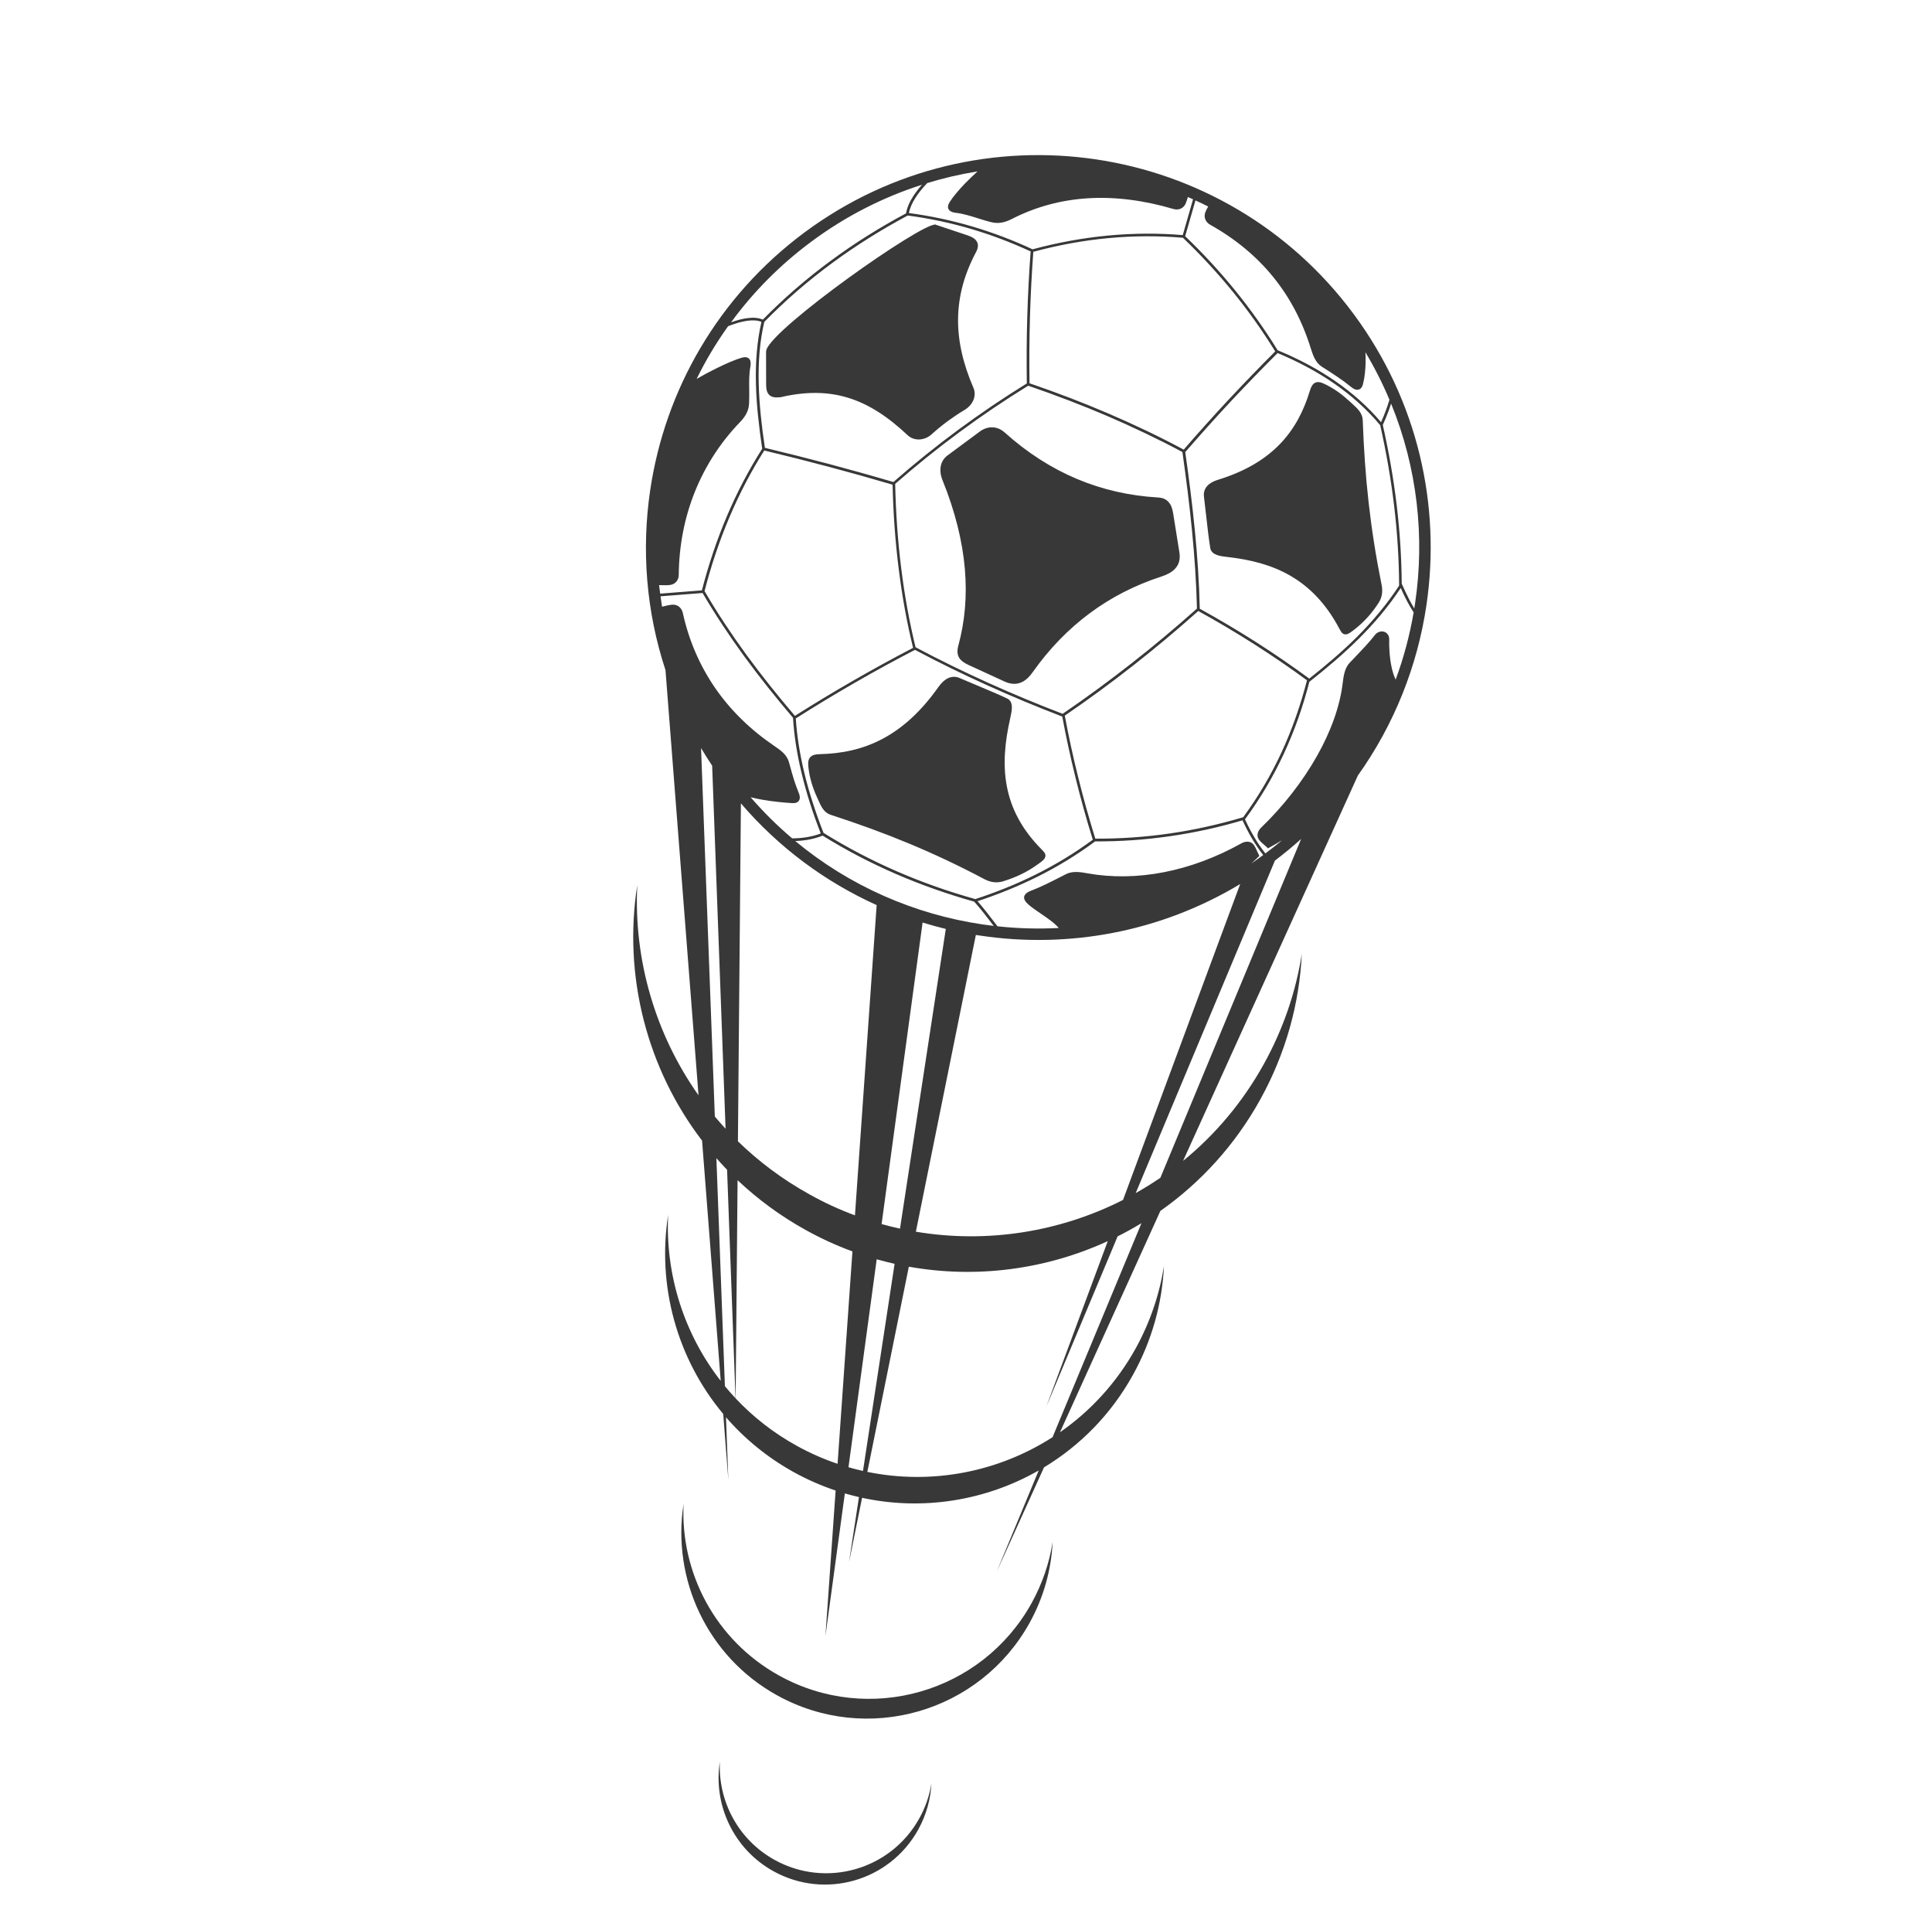 <svg width="713" height="711" viewBox="0 0 713 711" fill="none" xmlns="http://www.w3.org/2000/svg">
<g clip-path="url(#clip0_2_49)">
<path d="M457.685 326.191C428.131 343.977 394.232 350.032 361.94 345.239C361.339 345.14 360.72 345.054 360.134 344.975L338.001 454.459C364.26 458.87 391.103 454.576 414.451 442.734L457.685 326.191ZM343.744 657.98C343.468 663.791 341.867 669.64 338.86 675.085C328.356 694.069 304.444 700.937 285.46 690.433C270.604 682.205 263.164 665.784 265.664 649.946C264.963 664.438 272.338 678.758 285.877 686.255C304.861 696.758 328.773 689.891 339.277 670.907C341.591 666.751 343.049 662.386 343.744 657.98ZM388.475 568.93C387.98 579.072 385.231 589.269 379.979 598.761C361.641 631.879 319.911 643.866 286.794 625.527C260.892 611.191 247.91 582.517 252.275 554.88C251.04 580.158 263.912 605.149 287.537 618.235C320.655 636.574 362.385 624.587 380.723 591.469C384.706 584.267 387.268 576.642 388.475 568.93ZM429.552 467.186C428.889 480.828 425.189 494.498 418.13 507.253C410.066 521.846 398.603 533.376 385.286 541.414L367.818 579.933L383.335 542.547C363.816 553.703 340.564 557.513 318.149 552.641L313.317 576.467L316.993 552.381C315.262 551.975 313.523 551.516 311.789 551.024L304.627 603.646L308.385 549.964C303.128 548.204 297.953 545.944 292.947 543.181C283.205 537.785 274.825 530.884 267.921 522.927L268.794 546.019L266.906 521.714C249.907 501.384 242.435 474.495 246.583 448.278C245.516 470.261 252.387 492.084 265.979 509.505L259.098 420.858C238.697 394.177 229.933 359.985 235.18 326.603C233.837 354.191 241.842 381.58 257.789 404.133L245.598 247.256C238.461 225.594 236.683 202.798 239.969 180.753C245.413 144.116 264.849 109.536 296.959 85.717C329.069 61.898 367.812 53.373 404.469 58.803C441.106 64.246 475.687 83.683 499.505 115.793C523.324 147.903 531.849 186.645 526.42 223.302C523.111 245.685 514.572 267.289 501.107 286.16L436.612 428.333C448.43 418.694 458.617 406.696 466.458 392.529C473.641 379.538 478.254 365.83 480.429 351.959C479.549 370.223 474.561 388.578 465.107 405.663C455.754 422.56 443.022 436.38 428.233 446.795L391.178 528.466C402.401 520.664 412.071 510.241 419.149 497.472C424.487 487.772 427.91 477.532 429.552 467.186ZM267.523 511.456C268.781 512.965 270.091 514.466 271.445 515.906L268.33 431.616C266.97 430.209 265.649 428.775 264.381 427.332L267.523 511.456ZM271.487 515.965C277.867 522.74 285.38 528.674 293.979 533.419C298.891 536.132 303.965 538.376 309.109 540.1L314.587 461.734C308.726 459.583 302.962 456.952 297.347 453.831C288.011 448.674 279.621 442.457 272.199 435.458L271.487 515.965ZM313.13 541.364C314.911 541.881 316.703 542.332 318.486 542.73L330.15 466.312C327.938 465.809 325.751 465.259 323.542 464.637L313.13 541.364ZM320.09 543.08C343.825 547.948 368.403 543.16 388.447 530.275L421.25 451.325C418.377 453.059 415.435 454.696 412.448 456.189L386.122 519.067L408.82 457.935C386.135 468.362 360.485 471.86 335.403 467.369L320.09 543.08ZM332.142 453.335L349.046 342.747C346.164 342.048 343.314 341.268 340.479 340.388L325.348 451.647C327.591 452.274 329.864 452.822 332.142 453.335ZM315.52 448.428L323.528 333.954C304.758 325.472 287.568 312.919 273.43 296.418L272.328 421.111C280.045 428.604 288.833 435.212 298.703 440.664C304.171 443.743 309.807 446.319 315.52 448.428ZM267.77 416.47L262.819 282.505C261.374 280.365 260.022 278.189 258.722 276.005L263.806 411.961C265.078 413.49 266.407 414.978 267.77 416.47ZM428.234 434.568L480.182 309.551C477.086 312.327 473.872 314.981 470.504 317.54L419.134 440.204C422.245 438.475 425.265 436.577 428.234 434.568ZM441.735 224.554C441.498 214.908 440.845 205.295 439.9 195.686C438.96 186.043 437.729 176.404 436.359 166.776C427.453 162.015 418.229 157.629 408.75 153.544C399.251 149.473 389.472 145.749 379.457 142.311C362.085 153.018 345.721 165.091 330.363 178.528C330.599 189.321 331.34 199.753 332.605 209.809C333.856 219.846 335.612 229.521 337.879 238.801C346.723 243.517 355.695 247.878 364.777 251.983C373.798 256.044 382.93 259.849 392.159 263.379C400.826 257.466 409.265 251.276 417.509 244.813C425.806 238.342 433.861 231.574 441.735 224.554ZM476.24 212.451C469.241 208.382 461.339 206.459 452.952 205.5L452.733 205.481C450.497 205.231 447.049 204.849 446.635 202.177C446.089 198.748 445.595 194.487 445.112 190.161C444.856 187.875 444.606 185.556 444.317 183.265C444.126 181.726 444.542 180.459 445.435 179.408C446.328 178.357 447.688 177.589 449.348 177.076C459.521 173.963 466.89 169.479 472.3 163.901C477.69 158.336 481.14 151.663 483.408 144.161C483.867 142.627 484.433 141.693 485.313 141.239C486.226 140.791 487.298 140.934 488.693 141.61C490.586 142.488 492.312 143.544 493.908 144.664C495.47 145.779 496.911 147.01 498.293 148.284C498.396 148.386 498.724 148.68 499.038 148.955C501.001 150.752 502.814 152.422 502.915 155.025C503.291 165.482 503.956 175.439 505.085 185.387C506.209 195.368 507.763 205.335 509.884 215.807C510.107 216.94 510.173 218.098 509.999 219.251C509.823 220.317 509.466 221.337 508.842 222.313C507.639 224.203 506.299 225.985 504.829 227.626C503.359 229.266 501.778 230.752 500.046 232.109C498.534 233.281 497.668 233.959 496.815 234.041C495.68 234.178 495.101 233.535 494.321 232.036C489.366 222.654 483.225 216.501 476.24 212.451ZM372.837 264.961C370.859 273.608 370.033 282.017 371.571 290.114C373.095 298.192 377.009 305.998 384.502 313.505C385.695 314.678 386.132 315.453 385.611 316.531C385.24 317.326 384.307 317.994 382.642 319.157C380.738 320.52 378.729 321.695 376.647 322.686C374.565 323.678 372.372 324.514 370.1 325.2C368.945 325.557 367.807 325.608 366.729 325.498C365.537 325.353 364.403 324.96 363.378 324.43C353.886 319.384 344.684 315.071 335.391 311.205C326.065 307.333 316.614 303.903 306.538 300.627C304.004 299.797 303.012 297.51 301.915 295.033C301.806 294.758 301.678 294.497 301.5 294.125C300.72 292.421 300.037 290.647 299.477 288.756C298.916 286.865 298.511 284.863 298.3 282.722C298.148 281.155 298.344 280.075 299.087 279.307C299.806 278.587 300.883 278.286 302.514 278.264C310.61 278.079 318.302 276.509 325.599 272.664C332.916 268.805 339.839 262.672 346.391 253.395C347.442 251.908 348.638 250.787 349.97 250.185C351.264 249.611 352.661 249.551 354.086 250.147C356.374 251.124 358.472 252.002 360.537 252.875C364.619 254.595 368.674 256.276 371.72 257.738C374.213 258.921 373.389 262.45 372.87 264.761L372.837 264.961ZM345.63 83.013L357.104 86.846C358.727 87.388 359.864 88.073 360.454 89.061C361.099 90.126 361.056 91.421 360.214 92.994C355.816 101.257 353.668 109.379 353.573 117.617C353.472 125.889 355.438 134.297 359.254 143.114C359.872 144.552 359.827 146.172 359.226 147.631C358.636 149.023 357.513 150.327 355.972 151.254C353.807 152.54 351.687 153.97 349.642 155.464C347.591 156.992 345.629 158.602 343.757 160.296C342.469 161.453 340.878 162.063 339.323 162.149C337.721 162.209 336.145 161.691 334.974 160.59C327.669 153.714 320.605 149.103 312.995 146.766C305.431 144.453 297.326 144.379 287.971 146.583L287.938 146.577L287.852 146.58C285.935 146.777 284.694 146.52 283.856 145.679C283.033 144.858 282.754 143.648 282.735 141.898L282.715 129.804L282.712 129.718C282.731 129.498 282.783 129.285 282.861 129.023C284.278 124.805 298.521 113.136 313.035 102.624C327.587 92.084 342.527 82.619 345.247 82.847C345.383 82.955 345.517 82.977 345.63 83.013ZM432.962 189.487L435.252 203.805C435.694 206.515 434.982 208.436 433.631 209.873C432.344 211.236 430.543 212.085 428.641 212.713C418.887 215.877 410.054 220.41 402.206 226.236C394.223 232.159 387.199 239.423 381.21 247.886C379.956 249.665 378.558 251.078 376.865 251.791C375.113 252.546 373.077 252.534 370.673 251.435L357.575 245.415C355.791 244.606 354.595 243.758 353.927 242.62C353.251 241.429 353.177 240.012 353.697 238.112C356.069 229.36 356.949 220.001 356.073 209.872C355.196 199.743 352.558 188.878 347.822 177.134C347.106 175.355 346.881 173.605 347.179 172.01C347.491 170.435 348.301 169.062 349.666 168.055L361.61 159.207C363.053 158.145 364.666 157.607 366.299 157.671C367.866 157.725 369.391 158.337 370.779 159.577C379.16 167.094 388.083 172.782 397.498 176.737C406.914 180.692 416.835 182.932 427.299 183.55C429.013 183.645 430.283 184.146 431.221 185.209C432.141 186.166 432.665 187.554 432.962 189.487ZM329.406 178.832C321.47 176.492 313.531 174.271 305.657 172.181C297.783 170.091 289.892 168.101 282.051 166.222C277.183 173.911 272.922 182.077 269.252 190.7C265.557 199.371 262.488 208.504 260.011 218.096C264.64 226.037 269.808 233.827 275.389 241.497C280.976 249.134 286.991 256.671 293.361 264.129C300.399 259.676 307.554 255.346 314.801 251.184C322.068 247.009 329.451 242.955 336.966 239.044C334.69 229.711 332.92 220.017 331.674 209.947C330.404 199.924 329.652 189.559 329.406 178.832ZM513.379 148.912C513.085 149.857 512.739 150.81 512.393 151.763C511.773 153.442 511.086 155.109 510.313 156.779C512.534 166.651 514.271 176.545 515.458 186.452C516.603 196.094 517.237 205.72 517.302 215.372L517.466 215.725C518.333 217.632 519.199 219.539 520.162 221.377C520.722 222.445 521.32 223.486 521.938 224.513C522.037 223.913 522.123 223.294 522.227 222.66C525.875 198.124 523.057 172.604 513.379 148.912ZM366.732 341.631C365.477 340.002 364.292 338.47 363.204 337.074C361.875 335.381 360.645 333.911 359.53 332.682C349.663 329.902 340.015 326.526 330.683 322.482C321.351 318.438 312.315 313.741 303.587 308.325C301.735 309.063 299.744 309.607 297.653 309.929C296.314 310.153 294.926 310.266 293.495 310.32C313.567 326.981 337.554 337.37 362.543 341.075C363.948 341.273 365.34 341.452 366.732 341.631ZM292.341 309.325C294.139 309.331 295.858 309.187 297.527 308.932C299.426 308.63 301.214 308.172 302.897 307.526C299.952 299.966 297.59 292.605 295.887 285.508C294.142 278.352 293.056 271.46 292.661 264.836C286.278 257.358 280.235 249.782 274.593 242.068C269.039 234.436 263.9 226.685 259.279 218.797L243.784 220.018C243.966 221.299 244.115 222.573 244.331 223.859C244.561 223.812 244.811 223.75 245.028 223.683C246.047 223.424 247.08 223.184 248.171 223.107C249.071 223.051 249.935 223.313 250.644 223.893C251.278 224.409 251.768 225.175 251.986 226.136C254.254 236.443 258.309 245.677 263.886 253.791C269.629 262.139 277.037 269.324 285.83 275.282C286.923 276.028 288.029 276.793 288.961 277.684C289.948 278.652 290.741 279.759 291.132 281.125L291.659 283.011C292.549 286.223 293.288 288.897 294.69 292.331C295.135 293.364 295.325 294.286 295.032 295.025C294.711 295.931 293.878 296.41 292.317 296.323C289.467 296.16 285.303 295.762 281.341 295.073C279.841 294.824 278.371 294.496 277.007 294.15C281.78 299.666 286.903 304.726 292.341 309.325ZM378.945 141.473C378.826 133.182 378.863 124.986 379.109 116.875C379.349 108.797 379.756 100.747 380.357 92.764C373.292 89.506 366.011 86.726 358.518 84.511C350.91 82.259 343.069 80.585 334.991 79.523C325.278 84.716 315.978 90.524 307.145 97.026C298.292 103.542 289.907 110.752 282.054 118.786C280.344 126.124 279.803 133.741 280.004 141.532C280.192 149.303 281.088 157.243 282.283 165.233C290.138 167.131 298.048 169.108 305.956 171.203C313.844 173.313 321.769 175.514 329.704 177.854C345.067 164.383 361.509 152.255 378.945 141.473ZM334.368 78.735C334.734 76.621 335.676 74.448 337.12 72.238C337.991 70.909 339.059 69.527 340.279 68.154C325.977 72.724 312.187 79.69 299.461 89.128C287.847 97.739 277.927 107.811 269.805 118.918C271.954 118.143 273.939 117.632 275.708 117.394C277.985 117.086 279.947 117.239 281.528 117.929C289.376 109.928 297.722 102.746 306.555 96.243C315.394 89.708 324.675 83.914 334.368 78.735ZM243.639 219.035L259.028 217.83C261.53 208.192 264.604 199.025 268.324 190.307C272.024 181.603 276.349 173.362 281.287 165.565C280.093 157.455 279.161 149.424 278.971 141.566C278.789 133.761 279.316 126.125 281.012 118.768C279.62 118.178 277.873 118.077 275.807 118.352C273.721 118.641 271.364 119.33 268.712 120.347C264.279 126.549 260.392 133.065 257.084 139.813C259.191 138.569 261.745 137.21 264.262 135.965C267.882 134.167 271.497 132.607 273.776 131.973C275.281 131.571 276.193 131.859 276.691 132.678C277.111 133.347 277.109 134.288 276.908 135.403C276.425 138.011 276.457 140.928 276.499 143.777C276.512 145.561 276.526 147.344 276.436 149.024C276.349 150.38 275.992 151.605 275.38 152.72C274.806 153.807 274.005 154.821 273.056 155.795C265.821 163.298 260.238 171.998 256.425 181.489C252.606 191.012 250.586 201.364 250.493 212.069C250.5 213.063 250.171 213.916 249.655 214.55C249.095 215.245 248.268 215.691 247.39 215.82C246.301 215.982 245.246 215.945 244.19 215.907C243.865 215.905 243.56 215.888 243.235 215.886C243.389 216.922 243.504 217.986 243.639 219.035ZM342.195 67.546C340.497 69.32 339.077 71.072 337.974 72.773C336.668 74.766 335.798 76.711 335.417 78.601C343.476 79.677 351.25 81.339 358.811 83.566C366.452 85.823 373.88 88.644 381.067 91.991C390.424 89.463 399.744 87.784 409.017 86.904C418.218 86.045 427.373 85.984 436.496 86.739L440.29 73.53C439.651 73.253 439.012 72.976 438.373 72.699C438.129 73.549 437.886 74.399 437.509 75.228C437.132 76.056 436.464 76.681 435.653 77.027C434.901 77.331 434.001 77.387 433.037 77.108C422.423 73.982 411.824 72.52 401.495 73.158C391.874 73.759 382.467 76.176 373.47 80.767C372.271 81.391 371.066 81.843 369.861 82.088C368.623 82.329 367.337 82.339 366.02 82.018C364.369 81.642 362.694 81.109 360.985 80.569C358.264 79.725 355.483 78.837 352.861 78.54C351.749 78.425 350.838 78.137 350.321 77.538C349.686 76.817 349.655 75.869 350.492 74.535C351.725 72.564 353.742 70.209 355.919 67.915C357.49 66.291 359.179 64.669 360.749 63.251C354.471 64.25 348.292 65.677 342.195 67.546ZM436.846 165.897C442.285 159.622 447.827 153.448 453.447 147.425C459.106 141.374 464.829 135.454 470.616 129.664C465.848 121.939 460.623 114.602 454.945 107.618C449.248 100.647 443.118 94.017 436.555 87.725C427.452 86.956 418.283 86.998 409.082 87.856C399.881 88.715 390.628 90.404 381.343 92.91C380.753 100.827 380.357 108.81 380.103 116.868C379.872 124.998 379.821 133.176 379.931 141.414C389.932 144.832 399.677 148.55 409.143 152.616C418.689 156.712 427.927 161.117 436.846 165.897ZM441.18 73.951L437.385 87.16C443.934 93.432 450.05 100.044 455.728 107.028C461.447 114.07 466.714 121.466 471.51 129.229C479.188 132.4 486.323 136.166 492.778 140.624C499.097 144.975 504.755 150.003 509.676 155.766C510.324 154.332 510.925 152.873 511.454 151.437C511.947 150.114 512.387 148.8 512.774 147.494C510.267 141.53 507.313 135.682 503.92 130C503.982 131.278 503.992 132.564 503.969 133.844C503.906 136.505 503.642 139.133 503.048 141.587C502.675 143.117 501.973 143.738 501.001 143.817C500.206 143.857 499.389 143.413 498.53 142.706C495.347 140.107 491.925 137.914 488.517 135.741L487.819 135.3C486.626 134.538 485.795 133.458 485.157 132.24C484.561 131.08 484.154 129.813 483.747 128.547C480.64 118.546 476.03 109.769 469.854 102.172C463.665 94.555 455.924 88.137 446.599 82.913C445.72 82.425 445.147 81.748 444.83 80.976C444.49 80.132 444.486 79.224 444.796 78.385C445.095 77.612 445.469 76.904 445.876 76.2C444.345 75.416 442.755 74.674 441.18 73.951ZM516.345 216.087C516.294 206.249 515.659 196.417 514.494 186.583C513.307 176.677 511.59 166.769 509.355 156.878C504.409 150.957 498.662 145.844 492.268 141.43C485.949 137.08 478.976 133.375 471.492 130.271C465.627 136.117 459.865 142.065 454.206 148.116C448.523 154.214 442.917 160.462 437.414 166.813C438.776 176.389 439.999 185.975 440.944 195.585C441.897 205.247 442.559 214.912 442.771 224.606C449.898 228.524 456.819 232.649 463.56 236.932C470.268 241.209 476.803 245.698 483.186 250.384C489.297 245.538 495.248 240.512 500.844 234.947C506.47 229.302 511.72 223.132 516.345 216.087ZM521.701 225.947C520.841 224.623 520.025 223.238 519.282 221.831C518.433 220.235 517.675 218.602 516.937 216.956C512.344 223.92 507.118 230.042 501.484 235.635C495.722 241.378 489.537 246.571 483.213 251.57C480.855 260.753 477.755 269.557 473.841 278.002C469.901 286.496 465.153 294.598 459.483 302.274L459.458 302.321C460.466 304.509 461.594 306.699 462.852 308.825C464.054 310.874 465.415 312.897 466.987 314.886C469.115 313.303 471.163 311.69 473.169 310.018C471.648 310.931 470.133 311.81 468.589 312.651L467.965 313.01L467.431 312.511C467.136 312.222 466.836 311.967 466.55 311.731C465.874 311.157 465.212 310.603 464.65 309.859C464.158 309.212 463.971 308.377 464.147 307.515C464.302 306.787 464.715 306.051 465.408 305.378C473.393 297.691 480.631 288.51 486.058 278.893C491.052 270.026 494.482 260.781 495.532 251.947C495.672 250.788 495.835 249.497 496.183 248.219C496.542 246.874 497.116 245.581 498.089 244.561C498.608 244.013 499.268 243.334 499.934 242.623C502.483 239.945 505.335 236.991 507.451 234.242C507.909 233.649 508.558 233.243 509.255 233.067C509.774 232.931 510.319 232.952 510.808 233.101C511.33 233.256 511.806 233.592 512.153 234.078C512.515 234.583 512.744 235.271 512.686 236.135C512.633 237.907 512.694 242.301 513.621 246.428C513.965 247.974 514.439 249.457 515.065 250.742C518.039 242.706 520.253 234.39 521.701 225.947ZM466.185 315.49C464.618 313.467 463.244 311.425 462.027 309.357C460.714 307.153 459.578 304.91 458.561 302.67C449.684 305.294 440.765 307.244 431.784 308.533C422.625 309.861 413.41 310.494 404.152 310.453C397.184 315.62 389.995 319.945 382.664 323.579C375.502 327.121 368.201 330.057 360.757 332.508C361.75 333.648 362.835 334.958 364.012 336.437C365.272 338.033 366.638 339.817 368.129 341.776C375.616 342.586 383.168 342.791 390.734 342.398C389.174 340.547 386.358 338.626 383.833 336.907C381.771 335.504 379.911 334.22 378.879 333.108C377.647 331.757 377.732 330.726 378.492 329.859C379.06 329.216 379.963 328.835 380.912 328.478C384.127 327.263 387.811 325.389 391.103 323.707C392.002 323.24 392.896 322.805 393.495 322.493C394.747 321.861 396.161 321.701 397.541 321.741C398.869 321.789 400.169 322.005 401.297 322.225C410.396 323.85 419.945 323.683 429.517 321.824C439.162 319.943 448.848 316.356 458.188 311.136C459.035 310.677 459.871 310.49 460.596 310.558C461.474 310.635 462.21 311.048 462.683 311.709C463.226 312.466 463.571 313.277 463.936 314.073C464.1 314.426 464.245 314.792 464.443 315.151L464.763 315.803L464.25 316.317C463.454 317.093 462.643 317.85 461.833 318.606C463.251 317.591 464.722 316.567 466.185 315.49ZM482.346 251.016C476.085 246.418 469.624 241.993 462.978 237.76C456.223 233.458 449.316 229.353 442.222 225.44C434.406 232.418 426.376 239.139 418.152 245.587C409.946 252.022 401.565 258.171 392.957 264.042C394.332 271.462 395.955 278.94 397.826 286.476C399.69 294.046 401.816 301.693 404.217 309.436C413.389 309.481 422.518 308.85 431.605 307.544C440.711 306.225 449.794 304.217 458.801 301.528C464.369 293.955 469.067 285.947 472.951 277.581C476.846 269.149 479.932 260.327 482.304 251.163L482.346 251.016ZM403.296 309.832C400.867 302.049 398.733 294.35 396.873 286.747C395.003 279.211 393.394 271.752 392.027 264.385C382.717 260.825 373.505 256.989 364.422 252.884C355.387 248.804 346.449 244.448 337.666 239.776C330.119 243.682 322.644 247.772 315.3 252.003C307.975 256.22 300.781 260.579 293.684 265.073C294.1 271.564 295.181 278.284 296.853 285.257C298.589 292.36 300.951 299.72 303.91 307.299C312.68 312.774 321.763 317.496 331.143 321.565C340.442 325.603 350.056 328.974 359.942 331.74C367.511 329.258 374.951 326.31 382.23 322.685C389.397 319.11 396.45 314.882 403.296 309.832Z" fill="#383838"/>
</g>
<defs>
<clipPath id="clip0_2_49">
<rect width="507.384" height="512.425" fill="white" transform="translate(416.609) rotate(54.392)"/>
</clipPath>
</defs>
</svg>
